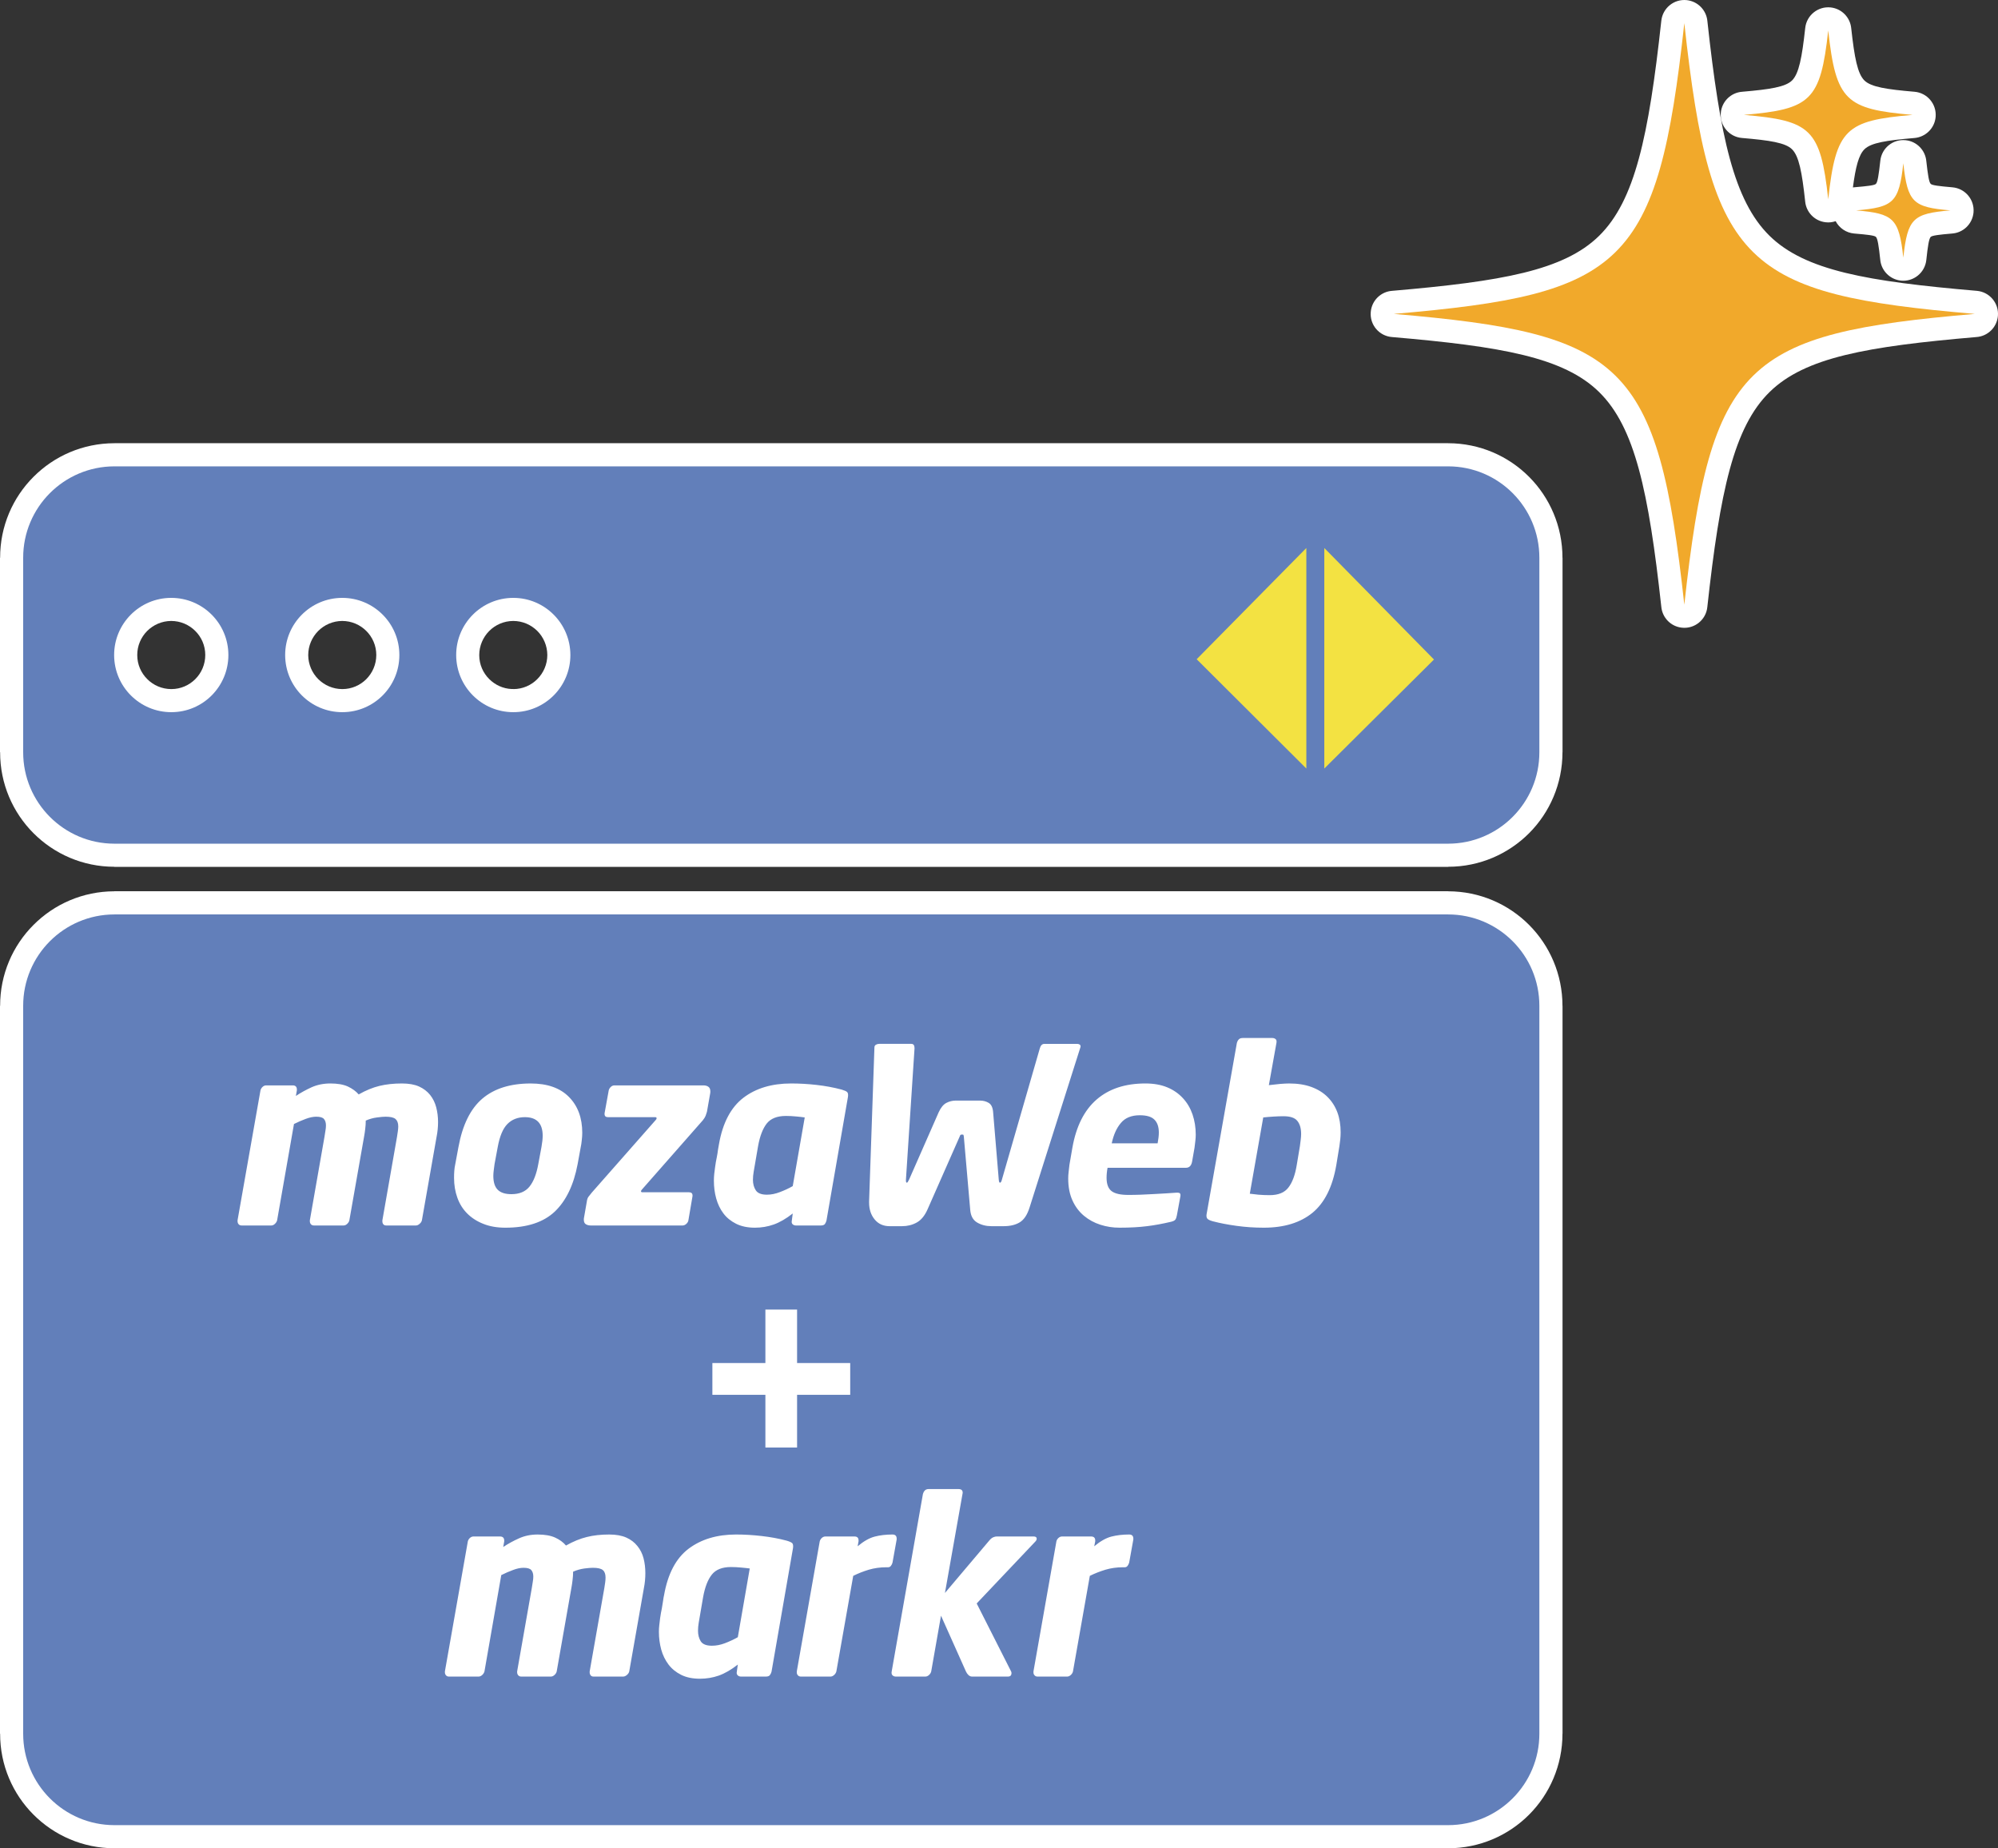 <?xml version="1.0" encoding="utf-8"?>
<!-- Generator: Adobe Illustrator 24.0.1, SVG Export Plug-In . SVG Version: 6.00 Build 0)  -->
<svg version="1.1" id="Layer_1" xmlns="http://www.w3.org/2000/svg" xmlns:xlink="http://www.w3.org/1999/xlink" x="0px" y="0px"
	 width="976.811px" height="903.521px" viewBox="0 0 976.811 903.521" enable-background="new 0 0 976.811 903.521"
	 xml:space="preserve">
<rect x="0" y="0" width="976.811" height="903.521" fill="#333333" stroke="none"/>
<g>
	<path fill="#FFFFFF" d="M55.913,216.658v-0.028h652.089l0,0v0.028c15.465,0.028,29.457,6.293,39.569,16.441
		c10.083,10.12,16.315,24.123,16.315,39.572h0.027v95.018v0.028l0,0h-0.027c0,15.449-6.232,29.452-16.315,39.571
		c-10.112,10.12-24.104,16.413-39.569,16.413v0.057l0,0H55.913l0,0l0,0V423.7c-15.465,0-29.458-6.293-39.569-16.441
		C6.26,397.14,0.028,383.137,0.057,367.688H0l0,0v-95.018h0.057c-0.028-15.449,6.203-29.452,16.315-39.572
		C26.483,222.951,40.448,216.686,55.913,216.658L55.913,216.658z M72.001,331.971c3.003,3.033,7.195,4.875,11.783,4.875
		c4.56,0,8.696-1.871,11.698-4.875c3.031-3.033,4.872-7.2,4.872-11.792h-0.028v-0.028l0,0h0.028c0-4.592-1.869-8.731-4.9-11.735
		c-3.003-3.005-7.195-4.876-11.783-4.876v0.057l0,0l0,0v-0.057c-4.56,0.028-8.696,1.899-11.727,4.904
		c-3.002,3.033-4.872,7.2-4.843,11.792h0.028l0,0h-0.028C67.101,324.828,68.97,328.967,72.001,331.971L72.001,331.971z
		 M155.587,331.971c3.031,3.005,7.194,4.875,11.783,4.875c4.588,0,8.724-1.871,11.726-4.875c3.002-3.033,4.872-7.2,4.872-11.792
		h-0.057v-0.028l0,0h0.057c0-4.564-1.87-8.731-4.9-11.735c-3.002-3.005-7.194-4.876-11.783-4.876v0.057l0,0v-0.057
		c-4.561,0.028-8.724,1.899-11.727,4.904c-3.002,3.033-4.871,7.2-4.871,11.792C150.715,324.8,152.585,328.967,155.587,331.971
		L155.587,331.971z M239.201,331.971c2.861,2.835,6.713,4.677,11.018,4.847c0.255,0,0.51-0.028,0.765-0.028l0,0v0.057
		c4.56,0,8.724-1.871,11.698-4.875c3.031-3.033,4.9-7.2,4.9-11.792h-0.057v-0.028l0,0h0.057c-0.028-4.564-1.898-8.731-4.9-11.735
		c-3.031-3.005-7.194-4.876-11.783-4.876v0.057l0,0l0,0v-0.057c-4.589,0.028-8.724,1.899-11.727,4.904
		c-3.002,3.033-4.872,7.2-4.872,11.792h0.057l0,0h-0.057C234.301,324.828,236.171,328.967,239.201,331.971L239.201,331.971z
		 M55.913,435.663h652.089l0,0l0,0v0.028c15.465,0.028,29.457,6.293,39.569,16.441c10.083,10.12,16.315,24.123,16.315,39.571h0.027
		l0,0v355.747v0.029h-0.027c0,15.449-6.232,29.451-16.315,39.572c-10.112,10.146-24.104,16.412-39.569,16.44v0.029H55.913l0,0l0,0
		v-0.029c-15.465-0.027-29.458-6.32-39.569-16.469C6.26,876.904,0.028,862.929,0.057,847.451H0l0,0V491.703l0,0l0,0h0.057
		c-0.028-15.448,6.203-29.451,16.315-39.571c10.112-10.148,24.076-16.413,39.541-16.441V435.663L55.913,435.663z"/>
	<path fill="#FFFFFF" d="M680.64,142.164c53.448-4.592,83.841-9.893,101.175-26.901c17.448-17.178,24.218-48.473,30.393-105.137
		c0.68-6.207,6.231-10.715,12.435-10.063c5.467,0.595,9.602,4.961,10.083,10.205c6.175,56.579,12.944,87.845,30.393,104.995
		c17.335,17.008,47.784,22.309,101.289,26.901c6.231,0.51,10.876,5.981,10.366,12.217c-0.481,5.669-5.013,10.006-10.508,10.374
		c-53.42,4.592-83.841,9.893-101.148,26.901c-17.477,17.178-24.218,48.473-30.421,105.137c-0.651,6.207-6.231,10.715-12.434,10.035
		c-5.438-0.567-9.574-4.933-10.056-10.205c-6.203-56.551-12.944-87.817-30.393-104.967c-17.334-17.008-47.783-22.309-101.316-26.901
		c-6.232-0.51-10.877-5.981-10.339-12.217C670.613,146.869,675.145,142.532,680.64,142.164L680.64,142.164z M906.67,91.537
		c6.345-0.539,9.743-0.936,10.451-1.644c0.85-0.822,1.388-4.394,2.153-11.31c0.651-6.208,6.23-10.715,12.434-10.035
		c5.438,0.567,9.574,4.932,10.056,10.205c0.765,6.803,1.303,10.318,2.152,11.14c0.708,0.709,4.136,1.105,10.565,1.672
		c6.231,0.51,10.877,5.981,10.367,12.217c-0.482,5.669-5.014,10.006-10.509,10.375c-6.345,0.539-9.716,0.964-10.424,1.644
		c-0.85,0.85-1.416,4.394-2.152,11.31c-0.68,6.208-6.231,10.715-12.435,10.063c-5.467-0.595-9.602-4.96-10.084-10.205
		c-0.736-6.832-1.274-10.347-2.124-11.169c-0.708-0.708-4.136-1.105-10.593-1.644c-3.994-0.34-7.337-2.721-9.093-6.038
		c-1.501,0.51-3.144,0.737-4.815,0.539c-5.467-0.567-9.602-4.932-10.083-10.205c-1.558-14.428-3.06-22.167-6.43-25.483
		c-3.258-3.203-10.82-4.365-24.473-5.527c-6.231-0.51-10.849-5.981-10.339-12.218c0.453-5.669,5.014-10.006,10.509-10.374
		c13.539-1.162,21.045-2.325,24.303-5.5c3.37-3.345,4.872-11.14,6.458-25.653C883.217,7.489,888.797,2.983,895,3.634
		c5.467,0.595,9.573,4.96,10.055,10.205c1.587,14.429,3.088,22.195,6.458,25.512c3.258,3.175,10.82,4.337,24.444,5.5
		c6.231,0.51,10.877,5.981,10.367,12.246c-0.453,5.641-5.014,9.978-10.509,10.375c-13.539,1.162-21.045,2.296-24.303,5.499
		c-2.775,2.749-4.305,8.532-5.637,18.652C906.131,91.593,906.416,91.565,906.67,91.537L906.67,91.537z"/>
	<path fill-rule="evenodd" clip-rule="evenodd" fill="#F1A92B" d="M681.433,153.445c112.392-9.609,129.047-23.386,142.02-142.129
		c12.973,118.743,29.627,132.52,142.019,142.129c-112.393,9.638-129.047,23.386-142.019,142.157
		C810.48,176.831,793.825,163.083,681.433,153.445L681.433,153.445z"/>
	<path fill-rule="evenodd" clip-rule="evenodd" fill="#F1A92B" d="M852.57,56.16c32.63-2.806,37.474-6.803,41.241-41.272
		c3.767,34.469,8.61,38.466,41.24,41.272c-32.63,2.778-37.474,6.775-41.24,41.244C890.043,62.935,885.2,58.938,852.57,56.16
		L852.57,56.16z"/>
	<path fill-rule="evenodd" clip-rule="evenodd" fill="#F1A92B" d="M907.463,102.847c18.241-1.559,20.932-3.798,23.056-23.045
		c2.097,19.247,4.787,21.486,23.028,23.045c-18.241,1.559-20.932,3.799-23.028,23.074
		C928.395,106.646,925.705,104.406,907.463,102.847L907.463,102.847z"/>
	<path fill="#627FBA" d="M708.001,227.968H55.913c-24.642,0.028-44.611,20.041-44.583,44.702v95.018
		c-0.028,24.661,19.94,44.702,44.583,44.73l0,0h652.089c24.643-0.028,44.611-20.041,44.583-44.702v-0.028v-95.018
		C752.613,248.009,732.672,227.997,708.001,227.968L708.001,227.968L708.001,227.968z M83.784,348.129L83.784,348.129
		c-15.409,0.028-27.957-12.444-27.985-27.893c-0.028-15.42,12.463-27.95,27.871-27.978c15.409-0.028,27.957,12.444,27.985,27.893
		v0.028C111.656,335.6,99.193,348.129,83.784,348.129L83.784,348.129z M167.37,348.129L167.37,348.129
		c-15.409,0.028-27.928-12.444-27.957-27.893c-0.028-15.42,12.463-27.95,27.872-27.978c15.409-0.028,27.956,12.473,27.956,27.893
		v0.028C195.27,335.6,182.779,348.129,167.37,348.129L167.37,348.129z M250.984,348.129L250.984,348.129
		c-15.409,0.028-27.928-12.444-27.957-27.893c-0.028-15.42,12.435-27.95,27.872-27.978c15.408-0.028,27.928,12.473,27.956,27.893
		v0.028C278.884,335.6,266.393,348.129,250.984,348.129L250.984,348.129L250.984,348.129z M708.001,447.001L708.001,447.001H55.913
		c-24.642,0.029-44.611,20.041-44.583,44.702l0,0v355.747c-0.028,24.692,19.94,44.703,44.583,44.733l0,0h652.089
		c24.643-0.029,44.611-20.041,44.583-44.703v-0.029V491.703C752.613,467.042,732.672,447.03,708.001,447.001L708.001,447.001
		L708.001,447.001z"/>
	<polygon fill="#FFFFFF" points="374.196,681.824 348.279,681.824 348.279,666.289 374.196,666.289 374.196,640.154 
		389.689,640.154 389.689,666.289 415.663,666.289 415.663,681.824 389.689,681.824 389.689,707.589 374.196,707.589 	"/>
	<path fill="#FFFFFF" d="M214.162,548.51c0,2.466-0.255,4.904-0.736,7.285l-7.166,40.733c-0.142,0.652-0.538,1.22-1.133,1.73
		c-0.595,0.539-1.189,0.794-1.841,0.794H188.84c-0.651,0-1.105-0.198-1.444-0.596c-0.312-0.396-0.453-0.879-0.453-1.445v-0.482
		l7.138-40.733c0.17-1.049,0.312-1.984,0.425-2.807c0.113-0.85,0.198-1.615,0.198-2.324c0-1.672-0.453-2.892-1.331-3.656
		c-0.878-0.766-2.493-1.134-4.9-1.134c-0.934,0-2.351,0.113-4.163,0.368c-1.841,0.227-3.654,0.737-5.495,1.53
		c0,1.361-0.085,2.693-0.255,4.025c-0.142,1.304-0.34,2.637-0.595,3.997l-7.166,40.733c-0.142,0.652-0.51,1.22-1.048,1.73
		c-0.567,0.539-1.162,0.794-1.813,0.794h-14.446c-0.623,0-1.133-0.198-1.473-0.596c-0.368-0.396-0.538-0.935-0.538-1.559v-0.369
		l7.138-40.733c0.17-1.105,0.34-2.126,0.481-3.061c0.17-0.907,0.255-1.758,0.255-2.551c0-1.361-0.312-2.41-0.963-3.175
		c-0.623-0.766-1.898-1.134-3.824-1.134c-1.501,0-3.229,0.368-5.127,1.077c-1.926,0.708-3.824,1.559-5.722,2.494l-8.242,47.083
		c-0.17,0.652-0.538,1.22-1.076,1.73c-0.567,0.539-1.162,0.794-1.785,0.794h-14.474c-0.623,0-1.133-0.198-1.473-0.596
		c-0.368-0.396-0.538-0.935-0.538-1.559v-0.369l11.216-63.553c0.17-0.651,0.51-1.19,1.02-1.672c0.51-0.483,1.104-0.737,1.728-0.737
		h13.029c1.331,0,2.011,0.681,2.011,2.041v0.368l-0.481,2.75c2.407-1.587,4.956-3.005,7.704-4.252
		c2.747-1.219,5.807-1.843,9.149-1.843c3.484,0,6.345,0.482,8.526,1.475c2.181,1.021,3.965,2.296,5.325,3.883
		c3.484-1.984,6.883-3.373,10.14-4.167c3.257-0.793,6.911-1.19,10.99-1.19c3.342,0,6.118,0.482,8.356,1.475
		c2.238,1.021,4.022,2.381,5.438,4.139c1.388,1.757,2.379,3.77,2.974,6.037C213.851,543.549,214.162,545.959,214.162,548.51
		L214.162,548.51z M284.662,553.754c0,1.134-0.085,2.381-0.255,3.771c-0.142,1.389-0.311,2.438-0.481,3.175l-1.53,8.361
		c-1.926,10.205-5.636,17.915-11.16,23.188c-5.552,5.244-13.596,7.881-24.189,7.881c-4.05,0-7.647-0.624-10.735-1.871
		c-3.116-1.219-5.75-2.92-7.902-5.074c-2.153-2.154-3.739-4.705-4.815-7.71c-1.076-2.977-1.614-6.208-1.614-9.723
		c0-1.105,0.028-2.239,0.113-3.345c0.085-1.134,0.227-2.239,0.481-3.346l1.558-8.361c1.983-10.829,5.892-18.737,11.698-23.67
		c5.807-4.932,13.681-7.398,23.623-7.398c8.129,0,14.361,2.183,18.694,6.576C282.481,540.573,284.662,546.441,284.662,553.754
		L284.662,553.754z M265.316,555.199c0-6.065-2.918-9.099-8.724-9.099c-3.484,0-6.345,1.134-8.525,3.345
		c-2.209,2.239-3.767,5.981-4.73,11.254l-1.558,8.361c-0.142,1.107-0.283,2.127-0.396,3.033c-0.113,0.936-0.198,1.815-0.198,2.693
		c0,3.118,0.736,5.386,2.152,6.803c1.445,1.446,3.682,2.154,6.684,2.154c3.909,0,6.854-1.219,8.837-3.685
		c2.011-2.494,3.427-6.151,4.305-10.999l1.558-8.361C265.118,558.459,265.316,556.617,265.316,555.199L265.316,555.199z
		 M347.288,533.571c0,0.482-0.057,0.822-0.113,1.077l-1.558,8.844c-0.17,0.624-0.396,1.276-0.651,1.956
		c-0.283,0.681-0.737,1.418-1.388,2.211l-29.741,33.817c-0.311,0.313-0.453,0.596-0.453,0.851c0,0.312,0.227,0.482,0.708,0.482
		h22.688c1.189,0,1.785,0.511,1.785,1.531v0.368l-2.039,11.963c-0.142,0.623-0.51,1.19-1.076,1.672
		c-0.539,0.454-1.133,0.709-1.785,0.709h-44.781c-0.935,0-1.756-0.198-2.436-0.596c-0.68-0.396-1.02-1.162-1.02-2.268
		c0-0.481,0.057-0.851,0.113-1.077l1.331-7.653c0.142-1.106,0.425-1.928,0.821-2.438c0.396-0.539,0.963-1.22,1.671-2.098
		l31.157-35.377c0.34-0.312,0.482-0.623,0.482-0.964c0-0.311-0.227-0.482-0.708-0.482h-23.056c-1.105,0-1.671-0.511-1.671-1.531
		v-0.368l2.04-11.226c0.17-0.651,0.51-1.19,1.02-1.672c0.51-0.483,1.105-0.737,1.728-0.737h43.591c0.935,0,1.756,0.227,2.379,0.681
		C346.948,531.672,347.288,532.438,347.288,533.571L347.288,533.571z M386.744,529.631c4.051,0,8.214,0.227,12.463,0.709
		c4.277,0.481,8.356,1.247,12.236,2.268c1.36,0.397,2.266,0.794,2.691,1.19c0.453,0.398,0.595,1.19,0.425,2.409l-10.508,60.464
		c-0.17,0.623-0.425,1.19-0.765,1.672c-0.368,0.454-1.02,0.709-1.983,0.709h-12.18c-0.623,0-1.161-0.198-1.614-0.596
		c-0.425-0.396-0.566-0.992-0.396-1.785l0.453-3.487c-3.257,2.552-6.345,4.337-9.29,5.386c-2.946,1.049-6.033,1.56-9.206,1.56
		c-3.569,0-6.656-0.652-9.206-1.928c-2.521-1.275-4.617-2.948-6.203-5.074c-1.586-2.098-2.748-4.535-3.512-7.285
		c-0.765-2.749-1.133-5.641-1.133-8.674c0-1.105,0.057-2.211,0.17-3.345c0.113-1.105,0.255-2.211,0.425-3.345
		c0.227-1.73,0.51-3.345,0.821-4.763c0.255-1.275,0.453-2.522,0.595-3.713c0.17-1.19,0.34-2.098,0.482-2.75
		c1.841-10.432,5.834-17.972,11.953-22.648C369.579,531.955,377.34,529.631,386.744,529.631L386.744,529.631z M393.429,546.242
		c-1.105-0.17-2.521-0.34-4.192-0.482c-1.671-0.17-3.342-0.255-5.013-0.255c-4.277,0-7.421,1.247-9.376,3.714
		c-1.926,2.466-3.342,6.123-4.22,10.998l-2.153,12.529c-0.227,1.36-0.368,2.693-0.368,3.969c0,1.984,0.453,3.685,1.388,5.131
		c0.906,1.417,2.719,2.154,5.439,2.154c2.068,0,4.192-0.426,6.373-1.276c2.181-0.821,4.277-1.785,6.26-2.919L393.429,546.242z
		 M528.282,511.461c0,0.227-0.028,0.426-0.113,0.596l-24.841,78.265c-1.104,3.515-2.69,5.896-4.758,7.171
		c-2.097,1.276-4.702,1.9-7.903,1.9h-5.948c-2.634,0-4.957-0.595-6.996-1.786c-2.039-1.19-3.172-3.288-3.399-6.32l-3.116-35.745
		c-0.085-0.454-0.142-0.737-0.227-0.822c-0.085-0.085-0.283-0.113-0.595-0.113c-0.34,0-0.566,0.028-0.736,0.113
		c-0.142,0.085-0.312,0.368-0.453,0.822l-15.777,35.745c-1.359,3.032-3.087,5.13-5.24,6.32c-2.153,1.191-4.561,1.786-7.167,1.786
		h-6.09c-3.031,0-5.466-1.077-7.279-3.26c-1.841-2.211-2.748-4.961-2.748-8.306v-0.595l2.606-75.175
		c0-0.624,0.255-1.105,0.736-1.361c0.482-0.283,0.992-0.425,1.558-0.425h15.749c1.02,0,1.558,0.681,1.558,2.041v0.227l-4.192,64.035
		v0.595c0,0.652,0.17,0.964,0.481,0.964c0.227,0,0.595-0.51,1.076-1.559l14.446-32.854c1.048-2.297,2.294-3.827,3.767-4.593
		c1.473-0.766,3.002-1.134,4.588-1.134h11.811c1.615,0,3.031,0.368,4.305,1.134c1.275,0.766,1.983,2.296,2.153,4.593l2.747,32.854
		c0.085,1.049,0.283,1.559,0.595,1.559c0.397,0,0.708-0.51,0.963-1.559l18.496-64.035c0.396-1.502,1.161-2.267,2.266-2.267h16.004
		c0.396,0,0.793,0.085,1.133,0.283C528.112,510.752,528.282,511.065,528.282,511.461L528.282,511.461z M584.591,554.605
		c0,1.021-0.057,2.098-0.198,3.146c-0.113,1.077-0.255,2.183-0.397,3.288l-1.218,6.945c-0.397,1.898-1.389,2.862-2.975,2.862
		h-38.323c-0.17,0.879-0.283,1.73-0.368,2.58c-0.085,0.821-0.113,1.615-0.113,2.324c0,3.09,0.821,5.272,2.464,6.52
		c1.615,1.219,4.334,1.843,8.158,1.843c1.926,0,3.965-0.028,6.147-0.113c2.209-0.085,4.361-0.199,6.458-0.313
		c2.096-0.113,4.107-0.227,5.977-0.34c1.869-0.142,3.398-0.227,4.588-0.312c0.963-0.085,1.615,0,1.983,0.227
		c0.34,0.255,0.453,0.822,0.283,1.673l-1.672,9.099c-0.17,0.964-0.425,1.673-0.765,2.154c-0.368,0.482-1.104,0.822-2.209,1.077
		c-3.994,0.936-7.874,1.673-11.642,2.126c-3.795,0.482-8.271,0.737-13.426,0.737c-3.285,0-6.401-0.483-9.375-1.445
		c-3.003-0.964-5.665-2.41-8.017-4.366c-2.351-1.956-4.22-4.422-5.607-7.455c-1.389-3.033-2.097-6.604-2.097-10.772
		c0-1.02,0.057-2.098,0.198-3.203c0.113-1.134,0.255-2.268,0.396-3.486l1.445-8.362c1.841-10.432,5.777-18.283,11.811-23.527
		c6.062-5.272,14.021-7.881,23.878-7.881c4.079,0,7.619,0.624,10.707,1.899c3.059,1.275,5.608,3.062,7.676,5.329
		c2.096,2.268,3.625,4.904,4.674,7.938C584.053,547.829,584.591,551.09,584.591,554.605L584.591,554.605z M566.548,553.641
		c0-2.778-0.708-4.904-2.152-6.321c-1.416-1.445-3.824-2.154-7.166-2.154c-4.051,0-7.139,1.247-9.234,3.771
		c-2.124,2.494-3.597,5.811-4.476,9.949h22.434c0.17-0.936,0.312-1.871,0.425-2.722
		C566.492,555.285,566.548,554.435,566.548,553.641L566.548,553.641z M655.431,553.527c0,1.106-0.057,2.211-0.17,3.345
		c-0.113,1.105-0.255,2.239-0.425,3.345l-1.53,9.326c-1.841,10.658-5.721,18.425-11.641,23.301
		c-5.948,4.848-13.879,7.285-23.821,7.285c-4.617,0-9.092-0.312-13.369-0.907c-4.306-0.596-8.129-1.332-11.472-2.211
		c-1.444-0.396-2.351-0.822-2.747-1.304c-0.397-0.482-0.51-1.19-0.368-2.154l14.813-83.764c0.17-0.624,0.453-1.191,0.906-1.673
		c0.425-0.482,1.076-0.709,1.954-0.709h14.446c0.651,0,1.189,0.17,1.614,0.539c0.453,0.34,0.566,0.964,0.425,1.843l-3.711,20.664
		c1.842-0.227,3.654-0.425,5.438-0.596c1.784-0.142,3.286-0.227,4.476-0.227c4.136,0,7.789,0.567,10.934,1.729
		c3.144,1.162,5.749,2.778,7.874,4.904c2.096,2.097,3.71,4.62,4.787,7.512C654.921,546.695,655.431,549.927,655.431,553.527
		L655.431,553.527z M636.114,554.35c0-2.778-0.623-4.933-1.87-6.435c-1.218-1.531-3.483-2.269-6.741-2.269
		c-1.416,0-3.059,0.057-4.899,0.171c-1.813,0.113-3.484,0.255-5.014,0.425l-6.571,37.275c1.133,0.142,2.52,0.312,4.192,0.482
		c1.671,0.142,3.512,0.227,5.494,0.227c4.221,0,7.279-1.219,9.178-3.714c1.926-2.466,3.285-6.122,4.078-10.97l1.559-9.326
		c0.142-1.106,0.283-2.154,0.396-3.118C636.029,556.163,636.114,555.228,636.114,554.35L636.114,554.35z"/>
	<path fill="#FFFFFF" d="M315.507,768.988c0,2.496-0.227,4.904-0.708,7.314l-7.166,40.734c-0.142,0.65-0.538,1.219-1.133,1.729
		c-0.595,0.51-1.218,0.793-1.841,0.793h-14.445c-0.652,0-1.133-0.197-1.445-0.623c-0.311-0.396-0.482-0.85-0.482-1.418v-0.481
		l7.166-40.734c0.17-1.049,0.311-1.984,0.425-2.807c0.113-0.85,0.17-1.615,0.17-2.354c0-1.672-0.425-2.891-1.303-3.627
		c-0.878-0.766-2.521-1.135-4.9-1.135c-0.963,0-2.351,0.113-4.164,0.34c-1.841,0.256-3.682,0.766-5.495,1.56
		c0,1.359-0.085,2.691-0.255,3.996c-0.142,1.332-0.34,2.664-0.595,4.025l-7.166,40.734c-0.142,0.65-0.51,1.219-1.076,1.729
		c-0.538,0.51-1.133,0.793-1.785,0.793h-14.445c-0.623,0-1.133-0.197-1.502-0.623c-0.34-0.396-0.538-0.906-0.538-1.531v-0.367
		l7.166-40.734c0.17-1.135,0.34-2.154,0.482-3.063c0.17-0.906,0.255-1.756,0.255-2.578c0-1.332-0.34-2.41-0.963-3.146
		c-0.651-0.766-1.926-1.135-3.824-1.135c-1.501,0-3.229,0.34-5.126,1.078c-1.926,0.709-3.824,1.529-5.75,2.494l-8.214,47.084
		c-0.17,0.65-0.538,1.219-1.076,1.729c-0.566,0.51-1.161,0.793-1.813,0.793h-14.445c-0.623,0-1.133-0.197-1.473-0.623
		c-0.368-0.396-0.538-0.906-0.538-1.531v-0.367l11.217-63.582c0.17-0.623,0.481-1.19,1.02-1.672c0.51-0.453,1.076-0.709,1.728-0.709
		h13.001c1.359,0,2.039,0.68,2.039,2.041v0.34l-0.481,2.75c2.379-1.588,4.957-3.006,7.704-4.225
		c2.748-1.246,5.778-1.871,9.121-1.871c3.512,0,6.373,0.512,8.554,1.504c2.181,0.992,3.965,2.295,5.297,3.883
		c3.512-1.984,6.911-3.373,10.168-4.166c3.257-0.822,6.911-1.221,10.99-1.221c3.342,0,6.118,0.512,8.356,1.504
		c2.209,0.992,4.022,2.381,5.41,4.139c1.417,1.728,2.408,3.74,3.002,6.008C315.224,764.056,315.507,766.466,315.507,768.988
		L315.507,768.988z M359.864,750.109c4.079,0,8.243,0.256,12.491,0.738c4.249,0.482,8.328,1.219,12.236,2.268
		c1.359,0.396,2.238,0.793,2.691,1.19c0.425,0.398,0.566,1.191,0.425,2.383l-10.508,60.463c-0.17,0.65-0.425,1.189-0.793,1.672
		c-0.34,0.482-1.02,0.736-1.954,0.736h-12.18c-0.651,0-1.189-0.197-1.615-0.623c-0.453-0.396-0.595-0.992-0.425-1.785l0.481-3.459
		c-3.257,2.551-6.373,4.338-9.318,5.387c-2.946,1.02-6.005,1.529-9.177,1.529c-3.597,0-6.656-0.623-9.206-1.898
		c-2.549-1.275-4.617-2.977-6.203-5.074c-1.586-2.127-2.776-4.535-3.541-7.285c-0.736-2.75-1.133-5.641-1.133-8.674
		c0-1.106,0.057-2.24,0.198-3.346c0.113-1.106,0.255-2.238,0.397-3.344c0.255-1.758,0.538-3.346,0.85-4.791
		c0.227-1.248,0.425-2.494,0.595-3.686c0.17-1.189,0.311-2.125,0.481-2.75c1.841-10.43,5.807-18,11.925-22.648
		C342.728,752.463,350.488,750.109,359.864,750.109L359.864,750.109z M366.548,766.72c-1.104-0.141-2.492-0.311-4.164-0.453
		c-1.671-0.17-3.342-0.256-5.014-0.256c-4.305,0-7.421,1.248-9.375,3.715c-1.954,2.465-3.371,6.123-4.249,10.998l-2.152,12.529
		c-0.227,1.361-0.34,2.664-0.34,3.939c0,2.014,0.454,3.713,1.36,5.16c0.935,1.416,2.748,2.125,5.439,2.125
		c2.067,0,4.192-0.396,6.401-1.246c2.181-0.822,4.277-1.815,6.259-2.92L366.548,766.72z M438.379,752.519l-2.039,11.338
		c-0.142,0.568-0.397,1.078-0.765,1.56c-0.368,0.481-0.822,0.709-1.388,0.709h-0.935c-2.946,0-5.778,0.396-8.498,1.189
		c-2.691,0.822-5.24,1.814-7.619,3.006l-8.243,46.715c-0.17,0.65-0.51,1.219-1.076,1.729c-0.566,0.51-1.161,0.793-1.785,0.793
		h-14.445c-0.651,0-1.133-0.197-1.501-0.623c-0.369-0.396-0.539-0.85-0.539-1.418v-0.481l11.217-63.582
		c0.17-0.623,0.51-1.19,1.02-1.672c0.51-0.453,1.105-0.709,1.728-0.709h14.219c1.359,0,2.011,0.652,2.011,1.928v0.453l-0.453,2.41
		c2.946-2.467,5.721-4.055,8.355-4.734c2.606-0.68,5.523-1.022,8.696-1.022c1.359,0,2.039,0.682,2.039,2.041V752.519z
		 M506.84,752.15c0,0.482-0.227,0.965-0.708,1.447l-28.636,30.217l16.825,33.223c0.227,0.481,0.255,1.02,0.057,1.615
		c-0.198,0.596-0.736,0.906-1.614,0.906h-17.561c-0.623,0-1.19-0.254-1.728-0.736c-0.51-0.482-0.935-1.078-1.246-1.785
		l-12.18-27.242l-4.787,27.242c-0.142,0.65-0.51,1.219-1.048,1.729c-0.566,0.51-1.161,0.793-1.813,0.793h-14.446
		c-0.623,0-1.161-0.197-1.614-0.623c-0.425-0.396-0.566-1.02-0.397-1.898l15.267-86.74c0.17-0.652,0.454-1.191,0.907-1.674
		c0.425-0.48,1.076-0.736,1.954-0.736h14.446c0.963,0,1.586,0.256,1.869,0.736c0.283,0.482,0.34,1.021,0.17,1.674l-8.582,48.387
		l21.838-25.824c0.623-0.709,1.246-1.189,1.841-1.416c0.595-0.256,1.133-0.369,1.615-0.369h18.043
		C506.331,751.074,506.84,751.443,506.84,752.15L506.84,752.15z M554.086,752.519l-2.039,11.338c-0.17,0.568-0.425,1.078-0.765,1.56
		c-0.368,0.481-0.821,0.709-1.389,0.709h-0.963c-2.945,0-5.75,0.396-8.469,1.189c-2.69,0.822-5.24,1.814-7.648,3.006l-8.242,46.715
		c-0.143,0.65-0.511,1.219-1.049,1.729c-0.566,0.51-1.161,0.793-1.813,0.793h-14.445c-0.623,0-1.133-0.197-1.473-0.623
		c-0.368-0.396-0.538-0.85-0.538-1.418v-0.481l11.216-63.582c0.142-0.623,0.481-1.19,1.02-1.672c0.51-0.453,1.077-0.709,1.728-0.709
		h14.19c1.359,0,2.039,0.652,2.039,1.928v0.453l-0.481,2.41c2.946-2.467,5.75-4.055,8.355-4.734c2.635-0.68,5.552-1.022,8.725-1.022
		c1.359,0,2.039,0.682,2.039,2.041V752.519z"/>
	<path fill="#F3E242" d="M638.663,375.682V267.88l-53.618,54.369L638.663,375.682z M647.443,267.88v107.802l53.619-53.292
		L647.443,267.88z"/>
</g>
</svg>
